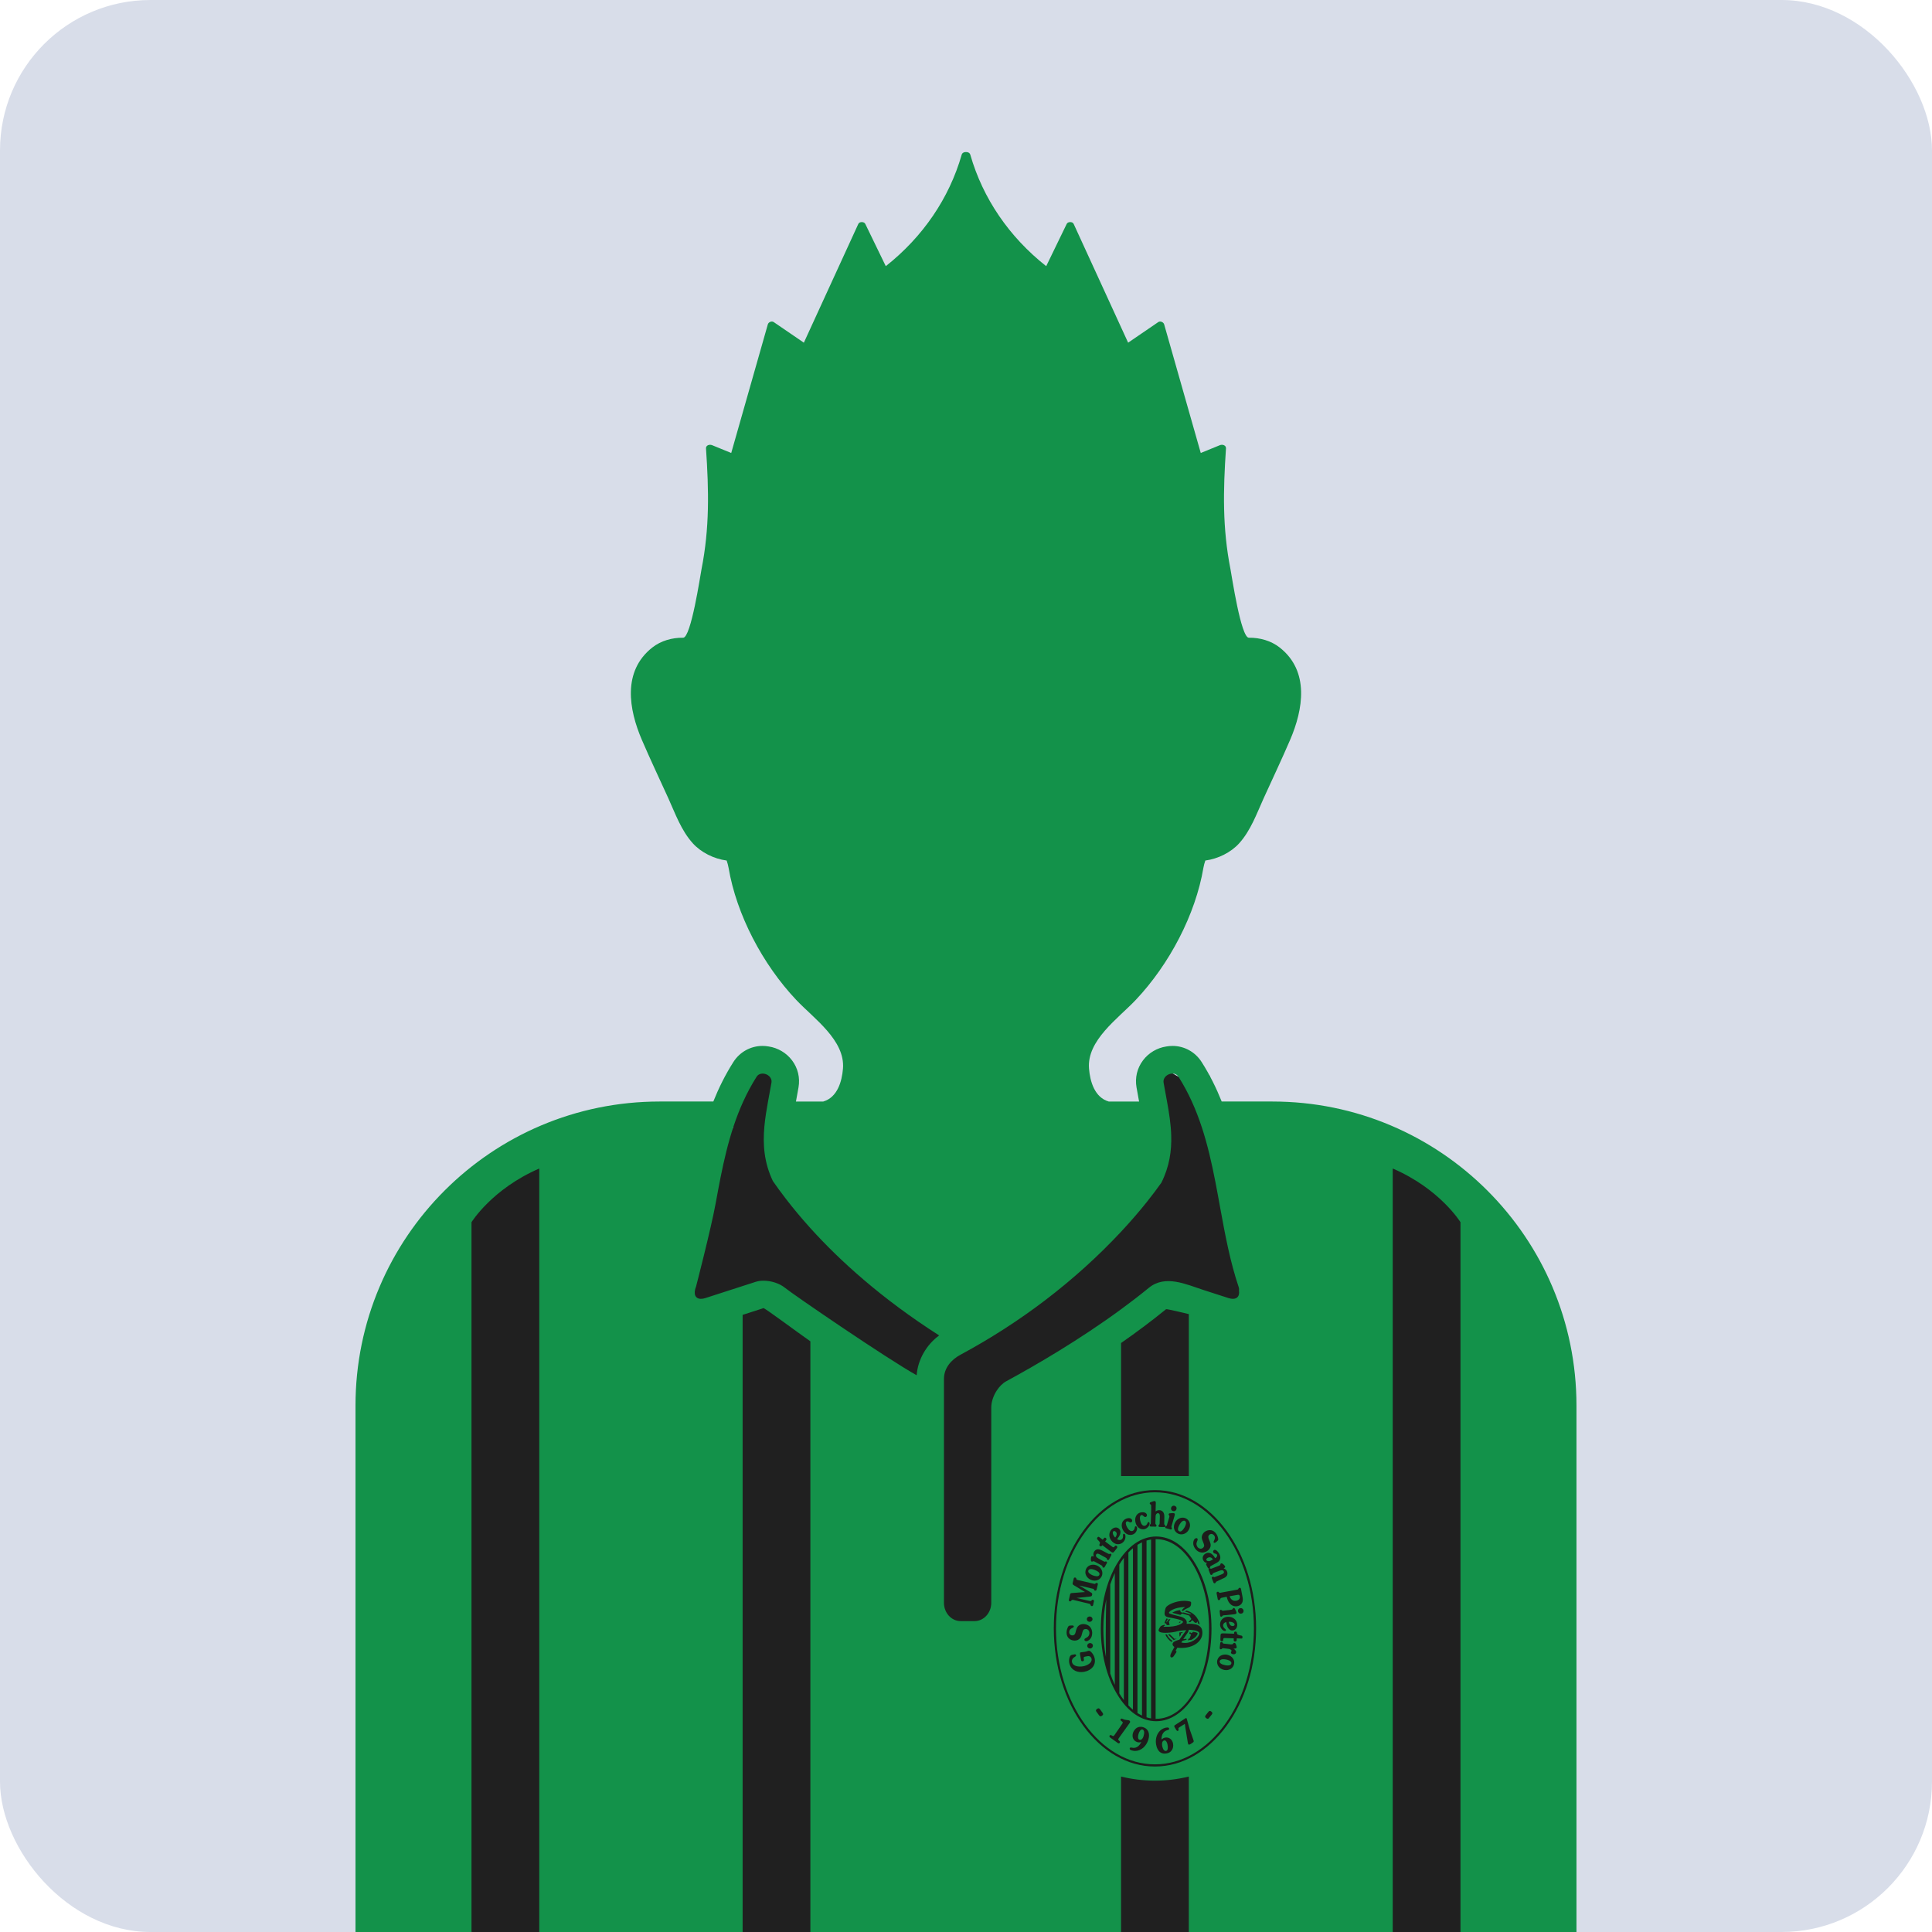 <?xml version="1.0" encoding="UTF-8"?> <svg xmlns="http://www.w3.org/2000/svg" id="Livello_2" data-name="Livello 2" viewBox="0 0 837.17 837.17"><defs><style> .cls-1 { fill: #d8dde9; } .cls-1, .cls-2, .cls-3, .cls-4 { stroke-width: 0px; } .cls-2 { fill: #13924a; } .cls-3 { fill: #202020; } .cls-4 { fill: #1d1d1b; } </style></defs><g id="Capa_1" data-name="Capa 1"><rect class="cls-1" width="837.17" height="837.17" rx="65.2" ry="65.2"></rect><g><path class="cls-3" d="m181.58,825.78c0-24,11-295.23,11-295.23,0,0,19.81-20.66,26.4-24.22s98.6-17.46,98.6-17.46v-23.01l18.89-5.09v33l67.49,36.77,96.5-39.77v-30l10.21,5.82,13.37-.73,8.55,26.91,76,8,50,51-17,285.39H204.31l-22.72-11.39Z"></path><path class="cls-2" d="m204.31,837.17v-307.56s8.86-14.4,29.36-23.27v330.83h88.12v-267.41l9.04-2.92h.01c.67,0,14.06,10,20.31,14.38v5.63s0,250.31,0,250.31h134.62v-67.34c4.81,1.16,9.73,1.77,14.68,1.77s9.87-.61,14.68-1.77v67.34h88.36v-324.18h0v-6.65c20.5,8.86,29.36,23.27,29.36,23.27v307.56h50.26v-228.08c0-72.78-59-131.77-131.77-131.77h-21.96c-2.32-5.82-5.14-11.54-8.68-17.1-2.78-4.38-7.5-6.99-12.63-6.99h0c-.89,0-1.79.08-2.67.24-4.01.6-7.67,2.76-10.11,6-2.55,3.38-3.55,7.55-2.81,11.76.3,1.73.62,3.43.92,5.09.06.34.12.68.19,1.01h-13.14c-6.15-1.78-8.1-8.69-8.56-14.24-1.02-12.3,12.6-21.7,20.23-29.77,14.58-15.42,25.91-37,29.34-57.27.18-1.04.47-2.1.83-3.15,5.57-.75,11.11-3.54,14.65-7.45,5.04-5.58,7.6-12.87,10.6-19.48,3.84-8.45,7.84-16.86,11.5-25.38,5.62-13.1,8.55-29.75-4.57-40.03-3.69-2.89-8.53-4.27-13.32-4.21-3.42.04-7.44-27.02-7.96-29.67-3.53-17.92-3.18-34.17-1.95-52.37.09-1.35-1.52-1.85-2.63-1.4l-8.3,3.39c-5.29-18.58-10.58-37.16-15.86-55.74-.26-.93-1.65-1.59-2.57-.97-4.35,2.97-8.69,5.94-13.04,8.91-7.87-17.15-15.73-34.31-23.6-51.46-.49-1.08-2.51-1.04-3.02,0-2.96,6.1-5.92,12.21-8.88,18.31-16.05-12.68-27.47-29.38-32.89-48.31-.23-.81-1.07-1.19-1.87-1.14-.79-.05-1.63.33-1.86,1.14-5.42,18.93-16.85,35.63-32.89,48.31-2.96-6.1-5.92-12.21-8.88-18.31-.51-1.04-2.52-1.08-3.02,0-7.87,17.15-15.73,34.31-23.6,51.46-4.35-2.97-8.69-5.94-13.04-8.91-.92-.63-2.3.03-2.57.97-5.29,18.58-10.58,37.16-15.86,55.74l-8.3-3.39c-1.11-.45-2.72.05-2.63,1.4,1.23,18.21,1.59,34.45-1.95,52.37-.52,2.65-4.54,29.72-7.96,29.67-4.79-.06-9.63,1.32-13.32,4.21-13.12,10.29-10.2,26.93-4.57,40.03,3.66,8.52,7.66,16.93,11.5,25.38,3,6.61,5.55,13.9,10.6,19.48,3.54,3.91,9.08,6.71,14.65,7.45.36,1.05.65,2.11.83,3.15,3.43,20.27,14.75,41.85,29.34,57.27,7.63,8.07,21.24,17.46,20.23,29.77-.46,5.55-2.41,12.46-8.56,14.24h-11.82c.06-.34.12-.67.19-1.01.31-1.65.62-3.36.92-5.09.74-4.21-.26-8.39-2.81-11.76-2.44-3.23-6.1-5.39-10.11-6-.88-.16-1.78-.24-2.67-.24-5.13,0-9.86,2.61-12.64,6.99-3.53,5.56-6.35,11.28-8.68,17.1h-23.28c-72.78,0-131.77,59-131.77,131.77v228.08h50.26Zm281.47-197.58v-57.64c6.59-4.6,13.19-9.5,19.5-14.65.33-.19,9.86,2.13,9.86,2.13v70.16h-29.36Zm-76.74-42.1c0-4.73,3.18-8.31,7.1-10.43,25.83-13.89,49.59-31.86,69.64-53.33,4.32-4.63,8.05-8.99,11.22-12.96,2.39-3,4.47-5.78,6.25-8.29,3.49-7,4.47-13.76,4.26-20.51-.15-4.86-.92-9.72-1.81-14.64-.49-2.69-1.01-5.4-1.49-8.15-.59-3.4,4.57-5.54,6.46-2.58,2.21,3.48,4.12,7.06,5.78,10.72,6.66,14.63,9.46,30.51,12.35,46.4,2.1,11.5,4.24,23,7.95,34.02.19.58.21,1.1.12,1.57.32,2.18-.68,3.5-2.64,3.5-.57,0-1.21-.11-1.93-.34-3.6-1.16-7.2-2.33-10.8-3.49-7.51-2.43-16.56-6.77-23.68-.95-3.92,3.21-7.96,6.31-12.04,9.3-17.95,13.17-36.69,24.1-49.73,31.18-1.59.86-3.05,2.34-4.18,4.1-1.43,2.21-2.34,4.87-2.34,7.31v84.61c0,4.38-3.25,7.93-7.26,7.93h-5.98c-4.01,0-7.26-3.55-7.26-7.93v-97.04Zm-107.42-40.04s6.46-24.89,8.51-36.13c2.75-15.08,5.59-30.1,11.92-44,1.67-3.66,3.57-7.24,5.78-10.72.61-.96,1.58-1.39,2.59-1.4,2.06-.03,4.27,1.66,3.86,3.98-.48,2.74-1,5.45-1.49,8.14-.65,3.62-1.24,7.2-1.57,10.78-.71,7.81-.17,15.58,3.67,23.66,1.63,2.36,3.53,4.96,5.69,7.77,2.98,3.86,6.48,8.11,10.58,12.65,12.51,13.85,30.53,30.34,55.79,46.49-5.51,4.02-9.25,10.49-9.75,17.25-12.9-7.19-53.46-34.95-57.05-37.89-2.35-1.92-6-3.08-9.3-3.08-1.21,0-2.37.16-3.4.49l-5.65,1.82-16.13,5.21c-.72.23-1.36.34-1.93.34-2.47,0-3.43-2.1-2.12-5.36Z"></path><g><path class="cls-4" d="m473.35,716.46c-.64-.85-1.2-1.24-1.64-1.15-.1,0-.23.05-.31.09-.52.19-.92.3-1.36.37l-1.01.13c-.1.02-.22.03-.33.04-.11.01-.23.02-.34.04-.15.04-.33.08-.38.3-.05.25.07.87.08.94l.33,1.83c.03.27.09.58.31.73.12.09.28.11.48.07.2-.04.35-.13.43-.26.15-.23.07-.55,0-.78v-.04c-.13-.73.07-.85.98-1.01.3-.07,1.21-.28,1.7,0,.41.25.64.74.72,1.08.29,1.69-1.94,2.88-3.62,3.18-2.1.38-4.53-.03-4.89-1.87-.09-.49.03-1.01.32-1.41.28-.4.6-.6,1.05-.89h.02c.23-.17.45-.32.4-.62-.04-.26-.24-.39-.61-.39l-.38.08c-.33.04-1.01.17-1.28.35-.17.14-.27.31-.36.47-.02.04-.05.09-.08.14-.33.78-.43,1.91-.25,2.75.24,1.24.93,2.31,1.97,3.01.88.59,1.96.9,3.15.9.46,0,.94-.05,1.43-.14,3.22-.64,5.02-2.93,4.47-5.71-.16-.84-.42-1.42-1.01-2.24Z"></path><path class="cls-4" d="m473.15,712.23c-.25-.2-.57-.3-.9-.26-.77.09-1.18.72-1.14,1.28.08.55.52,1.06,1.21,1.06.05,0,.1,0,.16,0h0c.74-.09,1.14-.74,1.1-1.32-.02-.28-.18-.56-.42-.76Z"></path><path class="cls-4" d="m468.05,709.83c.47-.56.71-1.43.81-1.91.08-.39.28-1.1.49-1.48.19-.35.58-.55,1.07-.55.44-.02.83.12,1.12.41.32.31.53.8.53,1.28,0,.53-.19,1.09-.49,1.46-.24.31-.55.48-.93.68-.06.03-.12.06-.18.1-.36.18-.58.36-.58.72s.37.61.86.61h0c.89-.05,1.69-.89,2.01-1.45.34-.6.51-1.35.51-2.25-.05-1.06-.39-1.92-1.06-2.63-.69-.69-1.75-1.1-2.84-1.1-.88.04-1.63.35-2.17.89-.46.46-.71,1.13-.89,1.74l-.21.84c-.19.76-.49,1.45-1.44,1.45-.35.02-.67-.1-.92-.33-.27-.26-.43-.65-.43-1.02-.03-1.15.77-1.56,1.35-1.86.36-.19.65-.33.65-.6,0-.3-.24-.48-.65-.48-.34,0-.97,0-1.32.09-.19.08-.34.19-.45.36-.46.8-.72,1.73-.72,2.62,0,.98.29,1.78.85,2.38.66.7,1.63,1.11,2.68,1.11.92,0,1.75-.38,2.34-1.07Z"></path><path class="cls-4" d="m472.26,700.46c-.77-.04-1.28.5-1.32,1.06-.02.3.08.61.28.84.21.24.51.38.87.4.03,0,.05,0,.08,0,.75,0,1.2-.6,1.24-1.06.02-.29-.08-.59-.28-.83-.21-.24-.52-.39-.86-.41Z"></path><path class="cls-4" d="m475.19,688.77l.5-2.12c.06-.18.05-.37-.03-.51-.07-.12-.19-.21-.36-.24-.26-.04-.36.04-.51.15l-.17.16c-.17.2-.43.12-.7.04l-6.92-1.61c-.4-.09-.54-.17-.58-.45v-.02c-.04-.2-.1-.49-.46-.58-.18-.05-.35-.03-.48.05-.1.06-.16.15-.18.25l-.5,2.09c-.09.55.07.65.61.98l4.75,2.9-5.23.4c-.07,0-.13,0-.19.01-.49.03-.91.05-1.04.58l-.5,2.21c-.05.19-.09.4,0,.58.07.12.19.21.38.26.37.04.52-.15.65-.36.14-.21.32-.31.57-.31.07,0,.15.02.2.03.04,0,.07.01.07.01l6.8,1.63c.17.04.32.08.44.16.19.1.21.21.24.38l.02.08c.09.23.2.37.46.41.05.01.11.02.16.02.09,0,.17-.02.24-.07.22-.14.27-.47.31-.67l.21-.99c.06-.18.17-.49.04-.73-.06-.12-.18-.19-.33-.23-.32-.09-.47,0-.61.19l-.04.06c-.1.14-.18.25-.41.25-.17,0-.33,0-.49-.04l-5.63-1.29,5.92-.63c.61-.09.71-.23.85-.76.13-.59-.16-.76-.62-1.04l-5.01-2.98,5.69,1.36c.32.04.63.08.7.33l.05.13s.02.04.03.07c.07.15.14.3.39.34.18.04.33.01.45-.07.17-.12.23-.33.25-.43Z"></path><path class="cls-4" d="m472.77,684.6c.52.22,1.05.32,1.57.32.48,0,.96-.09,1.4-.28h0c.77-.35,1.36-.96,1.74-1.83.3-.79.26-1.72-.11-2.53-.4-.88-1.18-1.59-2.18-1.98-1.02-.4-2.09-.39-2.99.01-.77.35-1.36.95-1.64,1.69-.37.93-.34,1.86.09,2.68.4.84,1.17,1.54,2.12,1.91Zm-1.17-4.08c.16-.4.53-.61,1.12-.61s1.26.22,1.59.35c.81.33,1.78.78,2.06,1.43.1.24.1.48,0,.74-.38.91-1.8.6-2.92.17-1.03-.45-2.19-1.17-1.84-2.09Z"></path><path class="cls-4" d="m473.06,676.63c.25.1.39.03.51-.05.3-.17.48-.07.84.13.04.02.09.05.14.08l2.42,1.34c.2.1.54.3.65.41.05.05.06.1.08.17,0,.03.01.06.02.09,0,.15.03.32.24.42.1.06.2.09.29.09.17,0,.31-.09.42-.28l.95-1.7c.08-.1.11-.23.08-.35-.02-.09-.08-.22-.27-.33-.19-.1-.34-.05-.47,0-.03,0-.05.02-.07.03-.08.03-.15.05-.23.06-.15-.03-.37-.15-.54-.24-.06-.03-.11-.06-.15-.08l-1.96-1.08c-.06-.04-.11-.07-.17-.11-.3-.18-.6-.36-.77-.63-.22-.33-.25-.68-.08-1.02.39-.66,1.12-.27,1.83.11l2.05,1.13c.2.1.54.3.65.41.05.05.06.1.08.17,0,.03.01.06.02.09,0,.15.03.32.24.42.28.16.54.09.71-.19l.95-1.74c.08-.1.11-.23.08-.35-.02-.09-.08-.22-.27-.33-.19-.1-.34-.05-.47,0-.03,0-.05.02-.07.03-.08.03-.15.05-.23.06-.15-.03-.37-.15-.54-.24-.06-.03-.11-.06-.16-.08l-2.17-1.13c-.6-.32-1.38-.68-2.12-.59-.6.08-1.15.47-1.51,1.08-.36.64-.38,1.33-.07,2.04-.37-.14-.89-.29-1.1.04-.16.33-.41,1.89.12,2.17Z"></path><path class="cls-4" d="m476.58,668.34c.13.26.04.46-.07.7-.02.04-.04.08-.05.11-.18.3-.13.56.14.75.49.35.74.05.94-.19l.12-.15,3.7,2.8c.35.27.59.39.81.39.26,0,.47-.19.74-.53l.96-1.25c.14-.17.3-.4.28-.65-.02-.15-.1-.29-.25-.41-.18-.13-.34-.19-.48-.17-.22.03-.36.24-.48.41l-.04.06c-.34.45-.58.28-1.11-.09l-2.92-2.18.38-.49c.15-.22.42-.63-.05-.96-.16-.14-.31-.21-.46-.19-.22.02-.38.22-.51.41l-.38.49-1.33-1c-.53-.4-.65-.39-1.01.06-.28.42-.16.66.22,1.04.28.24.69.73.86,1.02Z"></path><path class="cls-4" d="m484.48,669.14c.84,0,1.62-.33,2.17-.86.56-.56.86-1.12.98-1.83.08-.38.13-1.29-.26-1.68-.07-.09-.17-.15-.29-.16-.11,0-.23.03-.3.1-.16.12-.16.28-.15.47,0,.04,0,.08,0,.13.05.81-.1,1.31-.48,1.66h0c-.5.5-1.31.49-2.08-.01.11-.17.23-.33.35-.49.31-.42.62-.86.83-1.34.17-.38.63-1.68-.26-2.57-.39-.43-.86-.65-1.38-.67-.63-.02-1.33.27-1.88.79-.66.64-1.03,1.5-1.04,2.42-.01,1.04.42,2.04,1.25,2.89.79.82,1.7,1.16,2.55,1.16Zm-2.05-5.58c.12-.1.25-.15.38-.15.25,0,.51.16.7.35.8.8.18,1.95-.29,2.49-.52-.51-1.04-1.38-1.04-2.05,0-.27.09-.49.25-.65Z"></path><path class="cls-4" d="m489.77,665.11c.58,0,1.14-.16,1.62-.46.52-.3.94-.86,1.24-1.67.06-.25.23-.92-.05-1.34-.14-.23-.42-.33-.63-.23-.16.08-.19.27-.22.46,0,.04-.01.08-.02.13-.09.57-.36,1.03-.76,1.29-.85.5-1.83-.26-2.37-1.19-.43-.68-.87-1.69-.72-2.33.05-.2.16-.36.33-.46.32-.21.64-.05.98.13.35.18.72.37,1.1.12.15-.09.26-.23.31-.41.06-.22.01-.46-.12-.68-.28-.47-.8-.69-1.5-.63-.58.05-1.16.29-1.47.48-.69.43-1.17,1.11-1.35,1.91-.22.96,0,2.03.62,3.01.81,1.31,1.95,1.86,3.01,1.86Z"></path><path class="cls-4" d="m493.87,662.32c.44.23.92.35,1.41.35.3,0,.61-.05.91-.14.73-.24,1.28-.85,1.62-1.32.11-.19.44-.77.3-1.31-.11-.27-.32-.42-.53-.37h-.02c-.19.1-.28.32-.36.54-.23.54-.6.93-.99,1.05h-.05c-.29.1-.57.08-.84-.07-.48-.26-.9-.9-1.12-1.72-.25-.76-.39-1.84-.1-2.41.1-.2.25-.33.43-.39.39-.12.66.13.94.39.29.26.59.54,1.02.4.39-.15.58-.57.46-1.04-.39-1.16-2.11-1.09-2.83-.88-.79.23-1.43.75-1.82,1.47-.47.87-.54,1.98-.19,3.12.31,1.06.94,1.89,1.78,2.33Z"></path><path class="cls-4" d="m498.85,653.45l-.17,6.14c0,.16,0,.57-.08.73-.03.08-.07.11-.13.16-.02.02-.04.04-.06.05-.12.08-.24.18-.24.43,0,.43.26.52.48.52l1.95.04c.15.03.28,0,.38-.09.07-.06.15-.18.15-.39,0-.18-.08-.33-.23-.42-.08-.08-.16-.16-.2-.23-.06-.11-.05-.37-.04-.55,0-.06,0-.12,0-.17l.08-2.63c0-.41.08-.69.28-.96.18-.25.44-.39.74-.39.35.02.59.19.71.52.13.34.12.81.11,1.13l-.08,2.42c0,.16,0,.57-.08.73-.03.08-.07.12-.13.16-.02.02-.04.04-.06.05-.12.08-.24.18-.24.43,0,.43.26.52.48.52l1.95.04s.07,0,.1,0c.11,0,.21-.03.28-.09.07-.06.15-.18.15-.39,0-.18-.08-.33-.23-.42-.08-.08-.16-.16-.2-.23-.06-.11-.05-.37-.04-.55,0-.06,0-.12,0-.17l.04-2.38c.05-.95-.1-1.65-.47-2.21-.39-.55-1-.86-1.67-.86h0c-.54-.04-1.13.16-1.65.55l.08-3.03c.05-.45.08-1.08-.17-1.35-.08-.09-.18-.13-.31-.13-.39,0-1.05.25-1.4.38-.03.01-.08.03-.12.04-.25.08-.62.2-.62.56,0,.22.12.31.22.38.03.02.06.05.1.08.2.16.27.23.31.5.03.22.02.48,0,.73,0,.12,0,.24,0,.35Z"></path><path class="cls-4" d="m505.28,662.2l1.87.54c.07.03.14.04.2.04s.13-.01.19-.04c.08-.04.19-.13.23-.32.1-.2,0-.35-.08-.47-.01-.02-.03-.05-.04-.08-.04-.06-.07-.12-.07-.19,0-.15.07-.4.12-.58.02-.06.03-.11.04-.15l1.08-3.67s.03-.1.05-.16c.12-.38.29-.89.13-1.2-.05-.11-.14-.18-.26-.21-.34-.13-1.01-.05-1.42,0h-.02s-.07,0-.07,0c-.26,0-.7,0-.83.39-.05.24.06.39.18.51.12.17.19.27.16.53-.04.15-.09.34-.15.53-.05.19-.1.37-.15.52l-.67,2.26v.05c-.06.17-.13.49-.23.63-.05.06-.14.09-.21.12-.02.01-.05.02-.06.03-.18.06-.29.18-.33.34-.08.28.04.5.34.62Z"></path><path class="cls-4" d="m508.28,654.77c.12.04.24.06.36.06.19,0,.39-.05.56-.14.28-.15.48-.39.57-.71.11-.33.1-.64-.04-.9-.14-.27-.42-.49-.75-.6-.3-.09-.63-.06-.9.09-.29.16-.5.43-.6.79-.12.38-.02.68.08.87.15.27.42.48.71.55Z"></path><path class="cls-4" d="m508.78,662.53h0c.23.81.78,1.49,1.53,1.92.47.27,1.02.41,1.59.41,1.17,0,2.43-.61,3.21-1.98,1.13-1.96.37-3.98-1.02-4.8-.8-.49-1.69-.59-2.64-.3-.92.32-1.73.99-2.2,1.82-.55.93-.72,2-.47,2.93Zm2.37-1.95c.23-.4.61-.94,1.05-1.3.29-.23.56-.35.82-.35.16,0,.31.04.46.13.91.52.2,2.07-.15,2.71-.7,1.15-1.53,2.24-2.42,1.73-.22-.12-.37-.3-.44-.54-.15-.52.08-1.32.67-2.38Z"></path><path class="cls-4" d="m518.06,671.27c.63.81,1.42,1.28,2.42,1.44.17.03.33.04.51.04.81,0,1.66-.31,2.42-.89.68-.56,1.11-1.28,1.19-2.04.08-.6-.13-1.27-.38-1.91l-.38-.92c-.23-.57-.54-1.36.27-2.01.76-.59,1.56-.18,1.91.24.75.9.36,1.71.07,2.3-.18.37-.32.66-.15.87.22.22.49.21.83-.03.26-.18.75-.58.97-.89.14-.18.14-.36.14-.55-.08-.88-.46-1.82-1.01-2.49-.41-.54-1.1-1.21-2.13-1.36-.9-.17-2,.13-2.81.76-.73.61-1.15,1.41-1.19,2.3,0,.7.34,1.54.55,1.98l.07.18c.16.4.39.95.42,1.3.04.42-.14.81-.52,1.11-.35.29-.73.41-1.13.37-.44-.05-.89-.3-1.2-.69-.31-.44-.49-.98-.49-1.46.04-.5.21-.88.41-1.32.13-.3.22-.63,0-.9-.08-.11-.2-.18-.33-.2-.22-.03-.48.05-.72.23-.74.6-.8,1.83-.73,2.4.11.73.44,1.44.97,2.12Z"></path><path class="cls-4" d="m526.04,671.68c-.45.27-.46.72-.27,1.04.18.37.51.44.83.51.29.06.56.13.71.41.29.54,0,1.11-.76,1.55l-.17-.28c-.21-.38-.99-1.63-2.19-1.98-.59-.17-1.19-.09-1.77.24-.62.34-1.03.82-1.2,1.4-.15.53-.08,1.1.21,1.61.26.48.75,1.04,1.67,1.08-.45.29-.63.48-.34.97l.54,1c.07.14.14.28.27.36.07.05.15.08.24.08.03,0,.05,0,.08,0-.24.16-.25.42-.17.61l.71,1.84c.06.14.16.25.28.3.12.05.25.04.39-.01.24-.09.29-.24.33-.36,0-.02.02-.04.03-.07.03-.07.07-.15.12-.2.1-.08.31-.16.47-.23.09-.04.17-.07.22-.1l2.08-.79.14-.05c.34-.11.68-.23,1-.2.44.04.7.23.82.58.25.69-.39,1-1.26,1.34l-2.17.83s-.09.04-.15.06c-.19.08-.43.18-.58.18-.05,0-.13-.05-.2-.08-.02-.01-.05-.03-.08-.04-.02,0-.04-.02-.07-.02-.11-.04-.24-.09-.4-.02-.35.15-.37.45-.29.67l.71,1.84c.06.14.16.25.28.3.05.02.11.03.17.03.07,0,.14-.02.22-.05.24-.09.29-.24.33-.36,0-.02.02-.04.03-.07.03-.07.07-.15.12-.2.1-.08.31-.16.47-.23.09-.04.17-.07.23-.1l2.08-1c.91-.34,1.51-.75,1.83-1.24.46-.71.28-1.47.13-1.85-.25-.7-.76-1.15-1.52-1.34.35-.21.81-.49.68-.87-.12-.31-1.13-1.52-1.71-1.33-.22.07-.34.22-.33.42-.07.4-.31.48-.73.64l-2.65,1.03s-.09.04-.15.06c-.19.08-.43.18-.58.18-.05,0-.13-.05-.2-.08-.02-.01-.05-.03-.08-.04-.02,0-.04-.02-.07-.03-.07-.03-.16-.06-.26-.05.2-.13.24-.28.24-.49,0-.11.04-.23.11-.33.11-.11.45-.31.65-.41l2.09-1.13c.99-.56,1.46-1.15,1.58-1.97.09-.77-.2-1.47-.47-2-.13-.22-1.29-2.14-2.3-1.57Zm-.83,4.26l-.12.07c-.44.26-.79.47-1.31.47-.29,0-.8-.06-.99-.42-.21-.42.14-.83.56-1.04.27-.15.55-.22.81-.22.14,0,.28.02.41.06.39.12.74.41.94.8l.05.11-.36.18Z"></path><path class="cls-4" d="m528.29,690.09l-.12-.12c-.13-.17-.28-.28-.57-.23-.33.07-.49.35-.42.74l.42,2.12v.04c.04.21.08.5.27.65.1.07.23.1.39.07.27-.05.37-.18.47-.41.02-.04.03-.09.05-.13.05-.15.08-.25.26-.34.12-.08.28-.12.44-.16l2.07-.41c.26,1.02.6,2.08,1.33,2.89.68.81,1.64,1.25,2.64,1.25.21,0,.42-.02.63-.06,1.07-.21,1.82-.78,2.18-1.67.3-.76.22-1.55.09-2.29l-.67-3.5c-.03-.2-.13-.36-.26-.45-.11-.08-.25-.1-.41-.06-.28.09-.37.24-.46.42l-.04.12c-.11.21-.41.26-.68.3l-6.83,1.26c-.31.09-.59.15-.77-.03Zm7.77,1.02c.35-.1.63-.1.83,0,.22.11.3.41.34.62.08.44,0,.84-.24,1.17-.28.39-.74.65-1.33.75-.75.13-2.11.04-2.87-1.97l3.27-.57Z"></path><path class="cls-4" d="m535.27,697.5c-.07-.21-.24-.76-.7-.71-.26.04-.33.18-.4.33l-.02.03c-.11.19-.18.27-.46.35-.28.07-.61.11-.91.14l-2.39.27c-.17.04-.52.08-.71.04-.07-.04-.15-.11-.23-.19-.13-.13-.27-.19-.47-.19h0c-.18.02-.31.09-.4.2-.07.1-.1.23-.08.37l.21,1.97c.06.28.22.43.48.43.03,0,.06,0,.09,0,.19-.05.28-.14.38-.28.04-.09.12-.19.18-.22.15-.08.56-.12.73-.12l3.8-.38h.1c.52-.05,1.38-.13,1.34-.69,0-.32-.26-.81-.44-1.16-.04-.08-.08-.15-.1-.2Z"></path><path class="cls-4" d="m537.46,696.83c-.3.02-.55.14-.73.35-.21.24-.31.58-.29.93.03.33.19.64.44.85.21.17.46.26.73.26.05,0,.1,0,.15,0,.88-.09,1.14-.77,1.1-1.33-.09-.58-.61-1.14-1.4-1.06Z"></path><path class="cls-4" d="m531.33,702.85c.03.12.05.23.07.35.13.63.26,1.22.5,1.77.5,1.01,1.2,1.54,2.03,1.54.03,0,.05,0,.08,0,1.51-.08,2.15-1.37,2.1-2.53-.02-.89-.4-1.73-1.06-2.36-.76-.71-1.83-1.09-3.01-1.04-2.24.09-3.4,1.78-3.36,3.32,0,.76.21,1.36.68,1.96.2.28.84.9,1.43.9.23,0,.44-.19.44-.4,0-.19-.12-.29-.24-.4-.04-.03-.07-.07-.12-.11-.59-.5-.86-.95-.89-1.5,0-.7.53-1.29,1.35-1.51Zm3.3.44c.22.19.34.41.35.65,0,.4-.32.65-.85.65h0s-.04,0-.06,0c-1.14,0-1.51-1.23-1.62-1.84.68-.06,1.66.1,2.18.55Z"></path><path class="cls-4" d="m537.64,708.68c-.33-.04-.98-.2-1.27-.37-.3-.19-.34-.41-.39-.75-.04-.27-.12-.56-.56-.56h0c-.21-.02-.37.03-.48.13-.16.14-.18.38-.18.61v.18l-4.65-.16c-1.02-.04-1.19.18-1.24.98l-.04,1.58c-.04.31,0,.55.13.69.1.11.25.17.43.17h0c.22.01.38-.03.49-.13.17-.16.16-.42.16-.63v-.05c.04-.57.31-.61.97-.57l3.61.12-.04.61c0,.25,0,.77.61.77.69,0,.69-.5.69-.77l.04-.6,1.69.08c.3.02.52.03.65-.09.11-.1.13-.28.13-.52,0-.52-.24-.65-.77-.73Z"></path><path class="cls-4" d="m535.55,712.52c-.09-.22-.23-.58-.62-.63-.29-.05-.44.11-.56.28-.15.23-.22.31-.54.35-.16.02-.31.02-.4.02-.05,0-.08,0-.1,0l-2.53-.28c-.22,0-.62-.05-.76-.11-.13-.09-.2-.22-.23-.27-.09-.17-.18-.32-.47-.37-.51-.05-.57.34-.61.64l-.21,1.8v.07c0,.28,0,.62.48.66.23,0,.38-.14.5-.27.08-.08.16-.16.26-.19.15-.04.55,0,.76.04l1.18.13c.45.04,1.1.12,1.52.37.31.19.46.36.43.53,0,.12-.05.23-.11.35-.06.12-.12.24-.14.39-.01.15.03.28.13.4.2.24.57.35.85.38.07,0,.13.01.2.01.28,0,.54-.08.73-.24.18-.15.3-.36.32-.58.08-.61-.51-1.23-1.15-1.61.56,0,1.36-.08,1.4-.55.04-.24-.15-.85-.3-1.29l-.02-.04Z"></path><path class="cls-4" d="m531.72,717.02c-1.02-.2-2.09-.02-2.93.51h0c-.69.46-1.17,1.18-1.36,2.05-.29,1.6.69,3.56,3.06,4.04.29.06.57.08.83.08,1.81,0,3.13-1.22,3.41-2.59.22-.89.03-1.81-.55-2.6-.56-.74-1.46-1.28-2.46-1.48Zm1.84,3.81c-.04.24-.16.43-.36.57-.64.44-1.87.24-2.23.17h0c-1.75-.34-2.57-.93-2.45-1.76.13-.65.82-.84,1.57-.84.45,0,.91.07,1.28.14.57.11,2.43.58,2.2,1.72Z"></path><path class="cls-4" d="m476.72,740.75c-.31-.39-.61-.76-1.29-.27-.28.14-.49.41-.53.67-.04.25.17.52.3.7l.96,1.31c.18.24.35.45.57.52.05.02.11.03.16.03.18,0,.39-.09.65-.28.72-.51.46-.89.16-1.33l-.98-1.34Z"></path><path class="cls-4" d="m489.37,746.79c.18-.23.37-.5.33-.78-.02-.17-.12-.31-.3-.44-.25-.18-.64-.21-.98-.24-.08,0-.15-.01-.22-.02-.58-.04-1.19-.21-1.69-.45l-.03-.02c-.24-.12-.57-.29-.84.07-.1.11-.14.22-.13.33.02.17.16.31.31.43l.29.21c.57.42.53.58.03,1.29l-3.05,4.42c-.48.69-.62.83-1.25.48-.19-.13-.71-.47-1.01-.02-.28.42.02.67.27.88l3.26,2.34c.12.08.26.16.41.16.14,0,.28-.07.42-.25.32-.41-.02-.69-.27-.9l-.03-.03c-.54-.47-.36-.72.09-1.33l4.38-6.13Z"></path><path class="cls-4" d="m495.3,748.4c-.9-.27-1.84-.18-2.64.26-.8.49-1.45,1.35-1.74,2.29-.53,1.87.26,3.47,1.96,3.96h0c.6.16,1.11.13,1.68-.1-.44.92-1,1.63-1.64,2.06-.73.49-1.55.63-2.44.42-.03,0-.06-.01-.1-.02-.27-.05-.72-.15-.85.31-.04.15-.03.28.04.41.19.33.76.48,1.03.54h.01c.43.13.86.18,1.28.18,2.47,0,4.84-1.96,5.72-4.94.78-2.7-.09-4.71-2.34-5.38Zm.25,3.8h0c-.16.6-.51,1.33-1.03,1.61-.24.13-.5.15-.77.05-.2-.05-.36-.18-.46-.37-.28-.5-.16-1.42.05-2.1.1-.35.48-1.52,1.14-1.89.13-.07.27-.11.41-.11.08,0,.16.01.24.04.33.12.55.54.63.87.12.6-.04,1.29-.21,1.89Z"></path><path class="cls-4" d="m504.91,752.91h0c-.57.11-1.05.36-1.6.84-.08-2.12.92-3.67,2.62-4.06.3-.05.51-.15.61-.3.07-.1.09-.22.07-.35-.09-.6-.8-.5-1.19-.44h-.1c-1.51.28-2.78,1.18-3.59,2.57-.8,1.37-1.07,3.08-.76,4.82.26,1.52.88,2.66,1.79,3.3.55.39,1.19.58,1.89.58.25,0,.5-.02.77-.07,1.02-.14,1.83-.63,2.34-1.4.53-.73.73-1.77.55-2.84-.32-1.83-1.73-2.91-3.41-2.64Zm.85,5.49c-.13.18-.3.28-.52.31-.05,0-.1.01-.15.01-1.04,0-1.42-1.8-1.49-2.17-.07-.4-.18-1.4.24-1.98.16-.22.39-.36.67-.41.05,0,.09-.01.14-.01.15,0,.3.05.44.15.48.34.76,1.21.85,1.86h0c.15.77.17,1.76-.18,2.25Z"></path><path class="cls-4" d="m515.54,749.4l-1.17-4.16c0-.14-.09-.48-.18-.61-.07-.09-.15-.15-.23-.16-.16-.02-.31.09-.43.19-.02.01-.04.03-.05.04l-4.25,2.75c-.21.13-.45.27-.4.65.03.13.39.73.76,1.35l.08.13c.21.3.45.63.84.39.25-.15.2-.39.15-.61-.14-.53.05-.66.41-.9.04-.02.07-.05.11-.08l2.25-1.41.16,1.32,1.13,6.94s.03.1.04.16c.03.14.07.3.13.4.1.15.23.19.35.19.13,0,.27-.06.37-.1l.07-.03.75-.46.16-.11c.68-.46.86-.58.45-1.59l-1.5-4.29Z"></path><path class="cls-4" d="m524.86,741.65c-.68-.55-.98-.19-1.33.24l-1.01,1.28c-.21.27-.34.48-.31.72.02.19.16.39.41.58.15.12.43.31.71.31.03,0,.06,0,.09,0,.24-.04.44-.31.57-.5.02-.03.04-.05.05-.07l.96-1.17c.19-.23.37-.48.34-.75-.03-.21-.18-.41-.47-.64Z"></path><path class="cls-4" d="m506.07,701.5c-.18-.04-.39-.1-.61-.18-.39.62-.69,1.3-.88,2.02.02,0,.03,0,.05,0,.66,0,.89.46.89.85h0c.47,0,.9-.02,1.31-.04l-.35-1.52.71-.93c-.14-.03-.28-.05-.43-.08l-.24-.04-.54.71.06.05-.74.74c.19-.56.45-1.09.77-1.58Z"></path><path class="cls-4" d="m508.05,711.06c-1.05-.71-1.89-1.68-2.43-2.81-.19,0-.38,0-.57,0-.03,0-.06,0-.1,0,.57,1.31,1.51,2.44,2.69,3.25.11-.17.25-.32.41-.46Z"></path><path class="cls-4" d="m515.77,710.56l.24.1c1.07-.45,1.9-1.12,2.4-1.75.49-.61.58-1.05.56-1.19,0,0,0,0,0,0,0,.02-.02.05-.03.07l-.08-.18c-.28-.2-1-.4-1.83-.53l-.67.6-.02.05-.73-.5c-.07.17-.17.34-.3.53l.8.55-.68,1.7-.55.15c0,.05.01.1.01.16,0,.21-.06.37-.16.51l1.02-.27Z"></path><path class="cls-4" d="m513.54,698.28l-.1.07c1.05.18,2.03.58,2.87,1.15l-.63.03-.02-.02-2.81-.81c-.13.05-.27.09-.43.09-.59,0-1.02-.43-1.02-1.02,0-.03,0-.07,0-.1-1.26.12-2.44.53-3.46,1.16,1.04.32,2.68.73,3.52.94l.79-.6,3.02.87.55.8.42.71-1.27,1.33s0,.01,0,.02h.15c.23,0,.44,0,.66.01l.85-.89,1.12,1.09c.25.05.5.1.73.17v-.12l.37-.58c.13.3.24.62.33.94.25.1.49.22.7.35-.57-2.91-2.84-5.25-5.76-5.98-.17.1-.33.22-.6.41Z"></path><path class="cls-4" d="m512.56,707.2c-.56.06-1.09.14-1.55.21l.11,1.79.56-.78-.04-.62.62-.2.29-.41Z"></path><path class="cls-4" d="m508.56,710.61v.07c.44-.25.93-.44,1.37-.59l-.98.07-2.04-2c-.27.03-.54.05-.81.06l2.44,2.4.02-.02Z"></path><path class="cls-4" d="m510.71,703.37c.47-.19.78-.39.97-.53-.11-.05-.26-.12-.45-.19l-.52.72Z"></path><path class="cls-4" d="m505.21,696.56c-.33.54-.58,1.96-.58,2.63,0,1.17.96,1.5,1.92,1.67.92.17,6.09.96,6.09,1.96,0,.33-1.84,2.34-8.51,2.09v-.04c.13-.13.21-.21.33-.29s.33-.17.33-.38c0-.13-.04-.13-.17-.13-.29,0-1.38.38-1.63.58-.29.29-.96,1.34-.96,1.75,0,1.13,2.29,1.13,3,1.13.67,0,1.5-.04,2.46-.17h.13c.13,0,.29-.04.54-.08.79-.13,1.67-.29,2.46-.54,1-.17,2.17-.33,3.42-.38l-2.96,4.13c-.79.25-3,.79-3,1.92,0,.63.38.96.83,1.25-.46.83-1.79,2.96-1.79,3.84,0,.42.17.71.63.71s.88-.58,1.08-.92c1.04-1.5.96-1.42.96-1.59,0-.21-.17-.33-.38-.38l.75-1.34c6.01.71,10.85-2.25,10.85-6.43.04-2.42-1.25-3.96-5.88-3.96-.33,0-.63,0-.96.04.04-.21.08-.42.08-.63,0-.96-.88-2-2.75-2.5-5.22-1.29-5.01-1.42-4.97-1.71,0-.46,2.09-2.29,6.93-2.46l.04.04c-1,.71-1.38,1.34-1.38,1.38,0,.21.13.29.29.29s.33-.13.46-.21c.75-.54.88-.67,1.67-.96,1.08-.46,1.59-.79,1.59-2.25,0-.38-.04-.54-.5-.67-.79-.17-1.59-.29-2.38-.29-4.09,0-7.51,1.88-8.05,2.88Zm9.47,10.85c.29-.42.38-.67.42-1.21.88,0,4.38.25,4.59,1.42.21,1.29-2.21,4.09-5.88,4.3-.58,0-1.25,0-1.92-.21l.42-.67c.29-.21,1.88-.33,1.88-.71s-.75-.08-1.46-.08l1.96-2.84Z"></path><path class="cls-4" d="m524.96,705.82c0-10.76-2.51-20.83-7.08-28.37h0c-4.5-7.52-10.5-11.66-16.89-11.66s-12.34,4.14-16.89,11.66l.4.24-.41-.24c-4.56,7.61-7.08,17.68-7.08,28.36s2.51,20.83,7.08,28.36h0s0,0,0,0c0,0,0,0,0,0h0c4.5,7.52,10.5,11.66,16.89,11.66s12.34-4.14,16.89-11.66l-.4-.24.41.24c4.56-7.61,7.08-17.68,7.08-28.37Zm-1.06.04c0,10.31-2.34,19.99-6.59,27.33-4.3,7.47-10.1,11.6-16.31,11.6-.08,0-.17,0-.25,0v-77.85c.08,0,.17,0,.25,0,6.18,0,11.97,4.09,16.31,11.6,4.26,7.34,6.59,17.02,6.59,27.33Zm-25.12-38.75v77.5c-.66-.11-1.32-.26-1.97-.47v-76.58c.65-.2,1.3-.35,1.97-.46Zm-3.93,1.22v75.05c-.67-.31-1.32-.68-1.97-1.09v-72.87c.64-.41,1.3-.77,1.97-1.08Zm-3.93,2.53v69.98c-.67-.56-1.33-1.18-1.97-1.85v-66.29c.64-.67,1.29-1.29,1.97-1.85Zm-3.93,4.17v61.65c-.68-.9-1.34-1.87-1.97-2.9v-55.82c.63-1.04,1.28-2.02,1.97-2.92Zm-3.93,6.61v48.44c-.73-1.56-1.39-3.2-1.97-4.92v-38.61c.58-1.71,1.23-3.35,1.97-4.92Zm-3.85,36.3c-.74-3.85-1.12-7.91-1.12-12.08,0-4.43.43-8.75,1.27-12.82-.15,5.17-.22,10.4-.22,15.69,0,3.09.03,6.15.08,9.2Zm38.27-40.24h0,0Z"></path><path class="cls-4" d="m500.46,645.68c-24.17,0-43.83,26.87-43.83,59.89s19.66,59.89,43.83,59.89,43.83-26.87,43.83-59.89-19.66-59.89-43.83-59.89Zm-30.25,101.62c-3.96-5.42-7.06-11.73-9.24-18.75-2.25-7.28-3.39-15.01-3.39-22.97s1.14-15.69,3.39-22.97c2.17-7.02,5.28-13.33,9.24-18.75,3.95-5.41,8.54-9.65,13.64-12.61,5.27-3.06,10.86-4.61,16.61-4.61s11.34,1.55,16.61,4.61c5.1,2.96,9.69,7.21,13.64,12.61,3.96,5.42,7.06,11.73,9.24,18.75,2.25,7.28,3.39,15.01,3.39,22.97s-1.14,15.69-3.39,22.97c-2.17,7.02-5.28,13.33-9.24,18.75-3.95,5.41-8.54,9.65-13.64,12.61-5.27,3.06-10.86,4.61-16.61,4.61s-11.34-1.55-16.61-4.61c-5.1-2.96-9.69-7.21-13.64-12.61Z"></path></g></g></g></svg> 